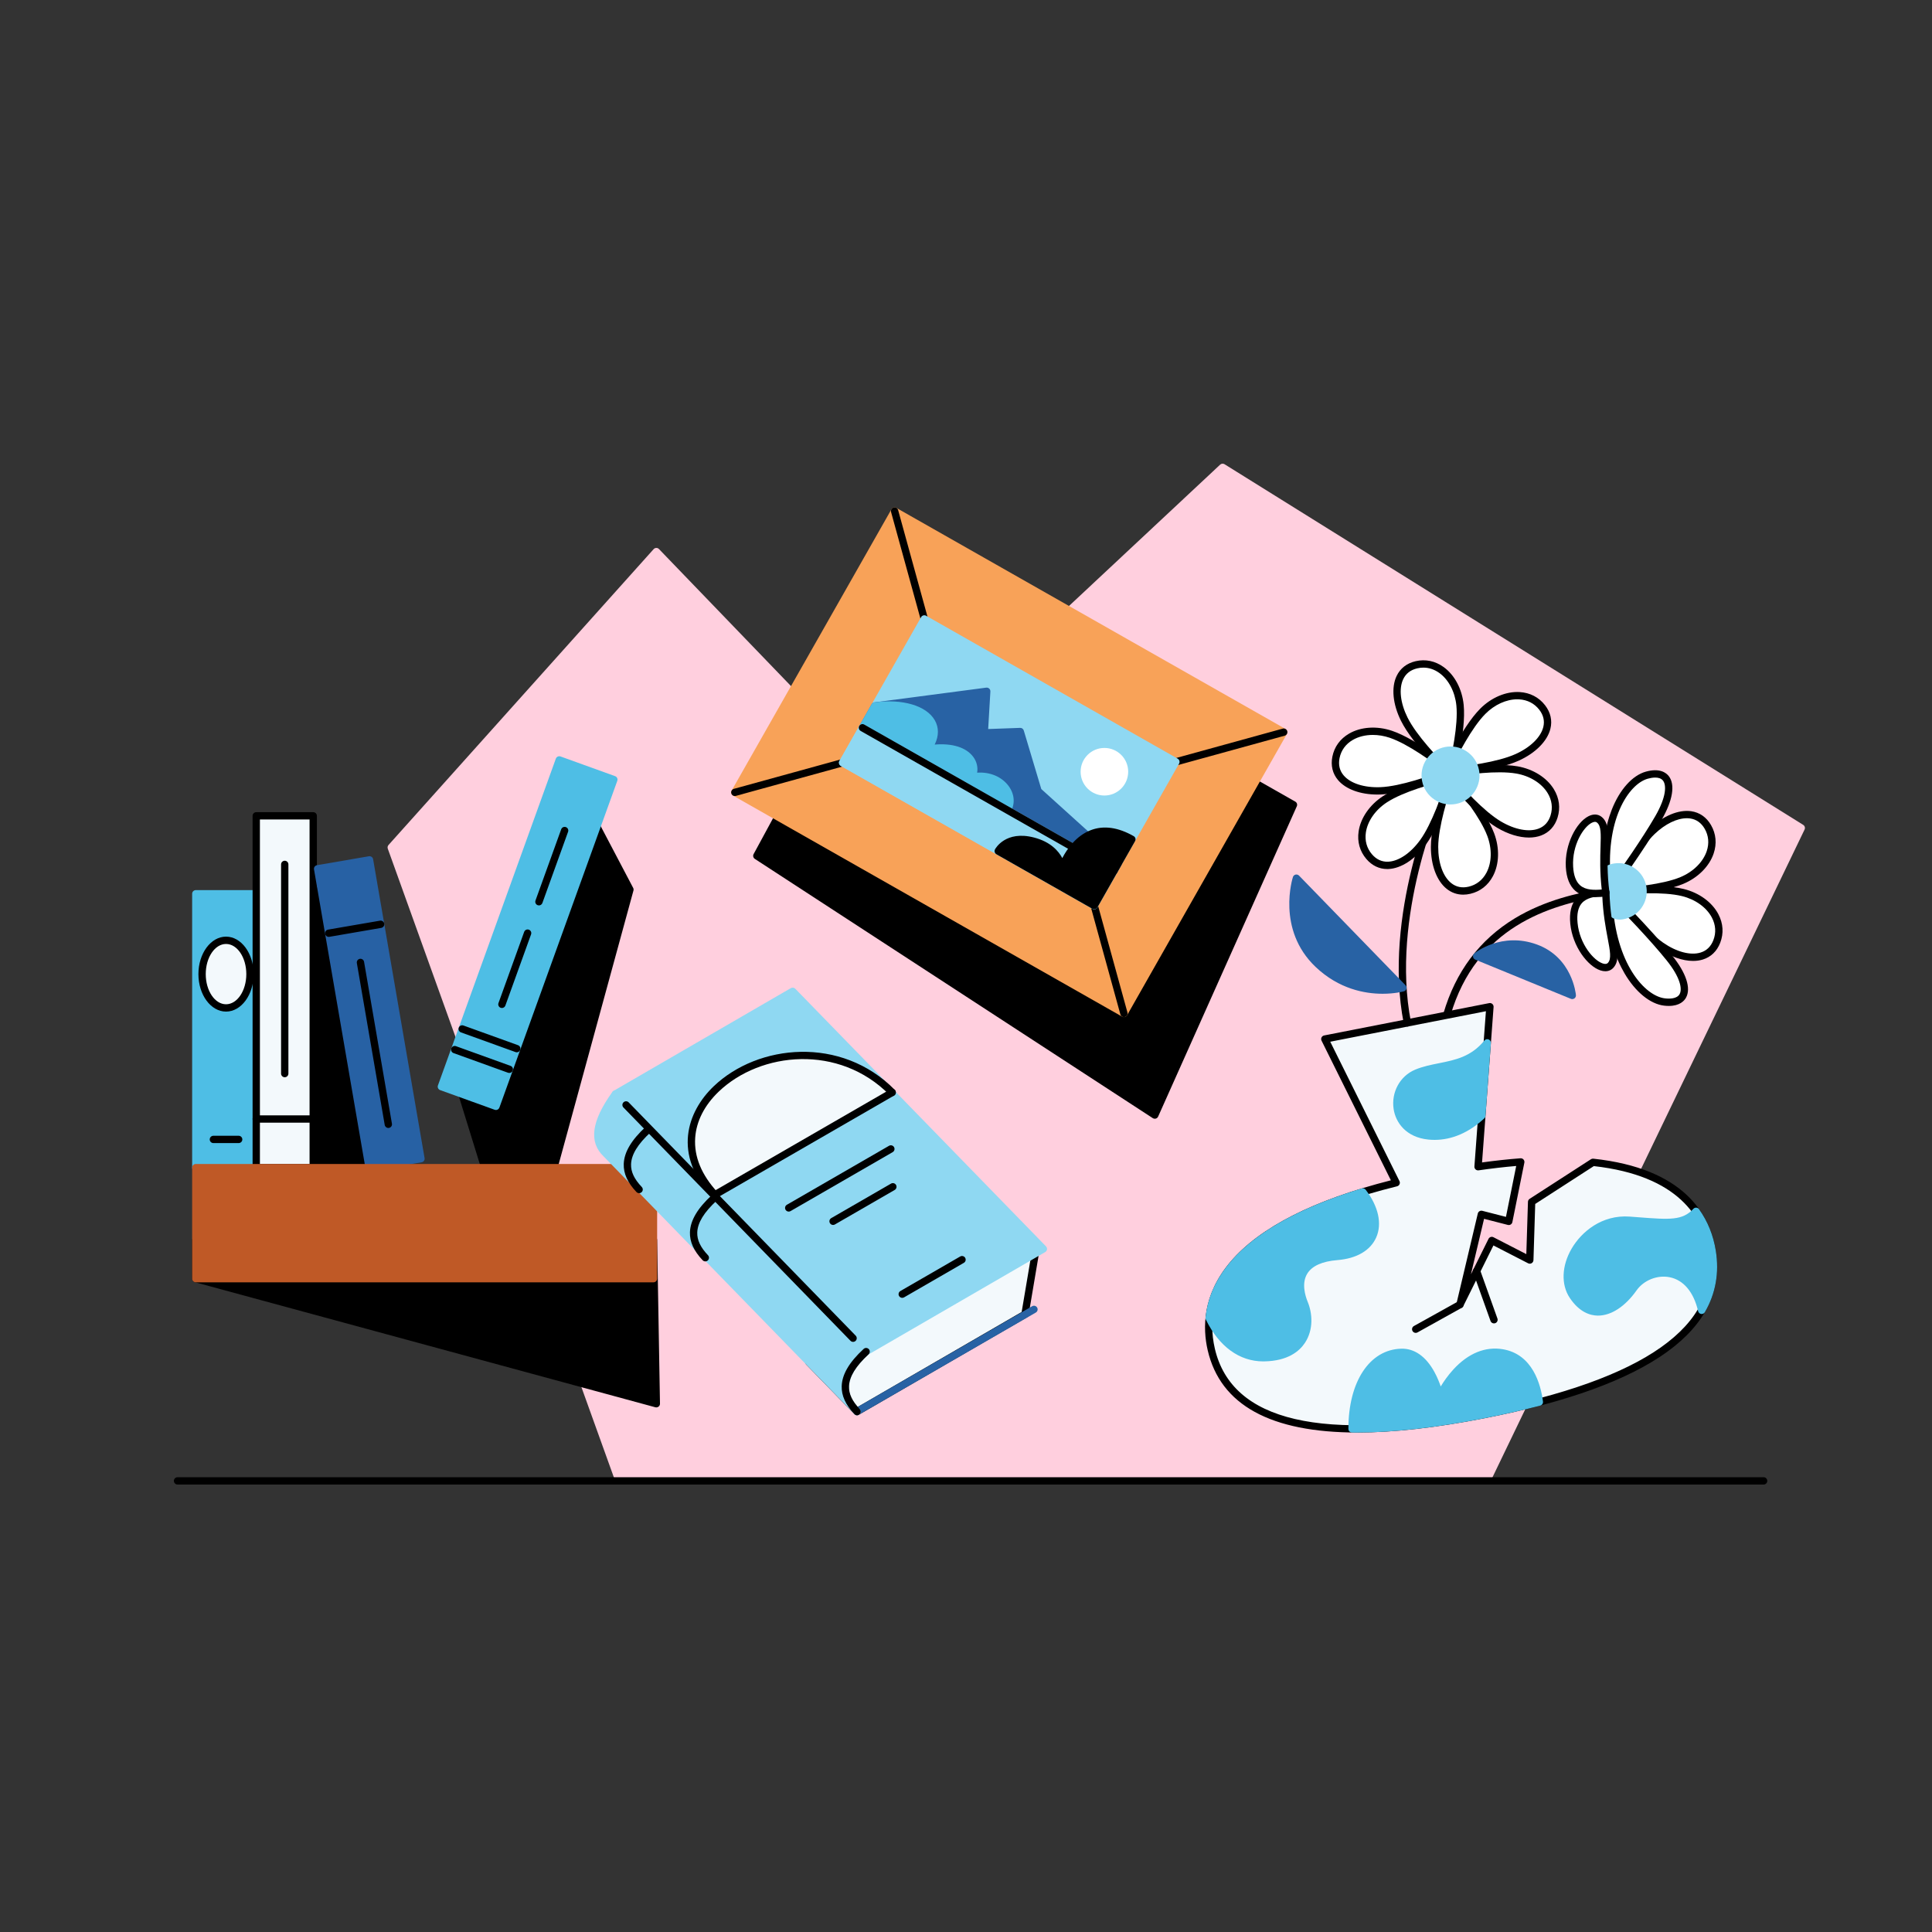 <svg width="200" height="200" viewBox="0 0 200 200" fill="none" xmlns="http://www.w3.org/2000/svg">
<rect x="0" y="0" width="200" height="200" fill="#333333" stroke="none"/>
<g clip-path="url(#clip0_2010_4863)">
<g clip-path="url(#clip1_2010_4863)">
<path d="M64.082 153.3L40.501 87.727L67.945 57.1L91.305 81.347L126.565 48.379L186.466 85.712L153.902 153.3H64.082Z" fill="#FFCFDE"/>
<path d="M153.902 153.68H64.082C63.922 153.68 63.779 153.579 63.725 153.429L40.144 87.856C40.097 87.725 40.125 87.578 40.218 87.475L67.663 56.848C67.733 56.769 67.833 56.724 67.939 56.722C68.044 56.717 68.145 56.762 68.218 56.838L91.319 80.816L126.307 48.102C126.432 47.985 126.62 47.967 126.766 48.057L186.667 85.39C186.831 85.493 186.892 85.702 186.808 85.876L154.243 153.465C154.18 153.596 154.047 153.68 153.902 153.68ZM64.348 152.922H153.664L185.978 85.854L126.612 48.855L91.564 81.624C91.413 81.766 91.176 81.76 91.032 81.61L67.955 57.657L40.934 87.812L64.348 152.922Z" fill="#FFCFDE"/>
<path d="M182.568 153.679H18.379C18.17 153.679 18 153.51 18 153.3C18 153.091 18.17 152.921 18.379 152.921H182.568C182.777 152.921 182.947 153.091 182.947 153.3C182.947 153.51 182.777 153.679 182.568 153.679Z" fill="black"/>
<path d="M60.882 83.861L65.21 92.091L57.12 121.691L50.671 122.453L47.58 112.469L60.882 83.861Z" fill="black"/>
<path d="M50.671 122.832C50.507 122.832 50.359 122.725 50.309 122.565L47.218 112.581C47.19 112.492 47.196 112.395 47.236 112.31L60.538 83.701C60.599 83.57 60.729 83.485 60.873 83.482C61.016 83.478 61.15 83.556 61.217 83.684L65.545 91.914C65.59 91.999 65.601 92.098 65.575 92.19L57.486 121.791C57.445 121.94 57.318 122.049 57.165 122.068L50.716 122.829C50.701 122.831 50.686 122.832 50.671 122.832ZM47.985 112.497L50.94 122.039L56.822 121.345L64.805 92.135L60.903 84.715L47.985 112.497Z" fill="black"/>
<path d="M38.229 92.235H29.476V121.691H38.229V92.235Z" fill="black"/>
<path d="M38.23 122.07H29.476C29.267 122.07 29.097 121.9 29.097 121.691V92.235C29.097 92.026 29.267 91.856 29.476 91.856H38.23C38.439 91.856 38.608 92.026 38.608 92.235V121.691C38.608 121.9 38.439 122.07 38.23 122.07ZM29.855 121.312H37.85V92.614H29.855V121.312Z" fill="black"/>
<path d="M67.647 128.356H20.27V132.366L67.942 145.315L67.647 128.356Z" fill="black"/>
<path d="M67.942 145.694C67.909 145.694 67.876 145.69 67.843 145.681L20.17 132.732C20.005 132.687 19.891 132.537 19.891 132.366V128.357C19.891 128.147 20.06 127.978 20.27 127.978H67.648C67.854 127.978 68.023 128.143 68.026 128.35L68.321 145.309C68.323 145.428 68.269 145.541 68.175 145.614C68.108 145.667 68.025 145.694 67.942 145.694ZM20.649 132.076L67.555 144.817L67.275 128.736H20.649V132.076Z" fill="black"/>
<path d="M26.527 92.522H20.27V120.873H26.527V92.522Z" fill="#4EBEE5"/>
<path d="M26.527 121.252H20.27C20.06 121.252 19.891 121.082 19.891 120.873V92.523C19.891 92.313 20.06 92.144 20.27 92.144H26.527C26.736 92.144 26.906 92.313 26.906 92.523V120.873C26.906 121.082 26.736 121.252 26.527 121.252ZM20.649 120.494H26.148V92.901H20.649V120.494Z" fill="#4EBEE5"/>
<path d="M24.707 118.332H22.09C21.881 118.332 21.711 118.163 21.711 117.953C21.711 117.744 21.881 117.574 22.09 117.574H24.707C24.916 117.574 25.086 117.744 25.086 117.953C25.086 118.163 24.916 118.332 24.707 118.332Z" fill="black"/>
<path d="M23.398 104.341C24.768 104.341 25.878 102.773 25.878 100.84C25.878 98.906 24.768 97.339 23.398 97.339C22.029 97.339 20.919 98.906 20.919 100.84C20.919 102.773 22.029 104.341 23.398 104.341Z" fill="#F3F9FC"/>
<path d="M23.399 104.72C21.822 104.72 20.54 102.979 20.54 100.84C20.54 98.7 21.822 96.96 23.399 96.96C24.975 96.96 26.257 98.7 26.257 100.84C26.257 102.979 24.975 104.72 23.399 104.72ZM23.399 97.718C22.24 97.718 21.298 99.118 21.298 100.84C21.298 102.561 22.24 103.962 23.399 103.962C24.557 103.962 25.499 102.561 25.499 100.84C25.499 99.118 24.557 97.718 23.399 97.718Z" fill="black"/>
<path d="M32.425 84.454H26.527V120.873H32.425V84.454Z" fill="#F3F9FC"/>
<path d="M32.425 121.252H26.527C26.318 121.252 26.148 121.082 26.148 120.873V84.454C26.148 84.245 26.318 84.075 26.527 84.075H32.425C32.634 84.075 32.804 84.245 32.804 84.454V120.873C32.804 121.082 32.634 121.252 32.425 121.252ZM26.906 120.494H32.046V84.833H26.906V120.494Z" fill="black"/>
<path d="M32.425 116.219H26.527C26.318 116.219 26.148 116.05 26.148 115.84C26.148 115.631 26.318 115.461 26.527 115.461H32.425C32.634 115.461 32.804 115.631 32.804 115.84C32.804 116.05 32.634 116.219 32.425 116.219Z" fill="black"/>
<path d="M29.476 111.516C29.267 111.516 29.097 111.346 29.097 111.137V89.483C29.097 89.273 29.267 89.103 29.476 89.103C29.686 89.103 29.855 89.273 29.855 89.483V111.137C29.855 111.346 29.686 111.516 29.476 111.516Z" fill="black"/>
<path d="M38.253 89.013L32.88 89.938L38.206 120.873L43.579 119.948L38.253 89.013Z" fill="#2761A4"/>
<path d="M38.206 121.252C38.025 121.252 37.864 121.122 37.833 120.937L32.507 90.002C32.489 89.903 32.512 89.801 32.57 89.719C32.628 89.637 32.717 89.581 32.816 89.564L38.188 88.639C38.395 88.604 38.591 88.742 38.626 88.948L43.952 119.883C43.969 119.983 43.946 120.084 43.889 120.166C43.831 120.248 43.742 120.304 43.643 120.321L38.27 121.246C38.249 121.25 38.227 121.252 38.206 121.252ZM33.318 90.247L38.515 120.435L43.141 119.638L37.944 89.451L33.318 90.247Z" fill="#2761A4"/>
<path d="M34.028 96.985C33.846 96.985 33.686 96.855 33.654 96.67C33.619 96.464 33.757 96.268 33.964 96.233L39.337 95.308C39.543 95.272 39.739 95.41 39.774 95.617C39.81 95.823 39.671 96.019 39.465 96.055L34.092 96.98C34.071 96.983 34.049 96.985 34.028 96.985Z" fill="black"/>
<path d="M40.199 116.767C40.018 116.767 39.858 116.637 39.826 116.452L36.941 99.695C36.906 99.489 37.044 99.293 37.25 99.257C37.456 99.222 37.653 99.36 37.688 99.567L40.573 116.323C40.609 116.53 40.47 116.726 40.264 116.761C40.242 116.765 40.221 116.767 40.199 116.767Z" fill="black"/>
<path d="M63.545 80.703L57.897 78.665L45.691 112.49L51.34 114.529L63.545 80.703Z" fill="#4EBEE5"/>
<path d="M51.34 114.908C51.298 114.908 51.254 114.9 51.212 114.885L45.563 112.847C45.468 112.813 45.391 112.742 45.349 112.651C45.306 112.56 45.301 112.456 45.335 112.362L57.54 78.536C57.574 78.442 57.644 78.365 57.735 78.322C57.826 78.279 57.931 78.274 58.025 78.308L63.674 80.347C63.871 80.418 63.973 80.635 63.902 80.832L51.697 114.657C51.641 114.812 51.496 114.908 51.34 114.908ZM46.177 112.262L51.113 114.043L63.06 80.931L58.124 79.15L46.177 112.262Z" fill="#4EBEE5"/>
<path d="M52.724 111.073C52.681 111.073 52.638 111.066 52.595 111.051L46.946 109.013C46.749 108.942 46.647 108.724 46.718 108.527C46.789 108.331 47.007 108.228 47.203 108.3L52.852 110.338C53.049 110.409 53.151 110.626 53.08 110.823C53.025 110.977 52.879 111.073 52.724 111.073Z" fill="black"/>
<path d="M53.496 108.934C53.453 108.934 53.41 108.927 53.367 108.911L47.718 106.873C47.521 106.802 47.419 106.585 47.49 106.388C47.561 106.191 47.779 106.089 47.975 106.16L53.624 108.198C53.821 108.269 53.923 108.486 53.852 108.683C53.797 108.838 53.651 108.934 53.496 108.934Z" fill="black"/>
<path d="M51.958 104.348C51.916 104.348 51.872 104.341 51.83 104.326C51.633 104.255 51.531 104.038 51.602 103.841L54.262 96.468C54.333 96.271 54.55 96.169 54.747 96.24C54.944 96.311 55.046 96.528 54.975 96.725L52.315 104.098C52.259 104.252 52.113 104.348 51.958 104.348Z" fill="black"/>
<path d="M55.79 93.729C55.748 93.729 55.704 93.721 55.662 93.706C55.465 93.635 55.363 93.418 55.434 93.221L58.094 85.848C58.165 85.651 58.382 85.549 58.579 85.621C58.776 85.692 58.878 85.909 58.807 86.106L56.147 93.478C56.091 93.633 55.945 93.729 55.79 93.729Z" fill="black"/>
<path d="M67.647 120.873H20.27V132.366H67.647V120.873Z" fill="#BF5926"/>
<path d="M67.648 132.745H20.27C20.06 132.745 19.891 132.575 19.891 132.366V120.873C19.891 120.663 20.06 120.494 20.27 120.494H67.648C67.857 120.494 68.027 120.663 68.027 120.873V132.366C68.027 132.575 67.857 132.745 67.648 132.745ZM20.649 131.987H67.269V121.252H20.649V131.987Z" fill="#BF5926"/>
<path d="M106.106 136.054L107.165 129.781L84.908 130.47L83.726 140.991L88.715 146.126L106.106 136.054Z" fill="#F3F9FC"/>
<path d="M88.715 146.505C88.615 146.505 88.516 146.466 88.443 146.39L83.454 141.255C83.375 141.173 83.336 141.061 83.349 140.948L84.532 130.428C84.553 130.241 84.708 130.097 84.897 130.091L107.153 129.402C107.267 129.401 107.376 129.446 107.451 129.532C107.525 129.617 107.558 129.732 107.539 129.844L106.48 136.117C106.461 136.228 106.394 136.325 106.296 136.382L88.905 146.454C88.846 146.488 88.78 146.505 88.715 146.505ZM84.122 140.855L88.781 145.65L105.762 135.815L106.714 130.174L85.248 130.839L84.122 140.855Z" fill="black"/>
<path d="M82.056 102.619L63.708 113.251L89.661 139.918L108.009 129.286L82.056 102.619Z" fill="#8FD8F2"/>
<path d="M89.661 140.297C89.561 140.297 89.463 140.258 89.389 140.183L63.436 113.515C63.355 113.431 63.316 113.315 63.332 113.199C63.348 113.083 63.416 112.981 63.518 112.923L81.866 102.291C82.016 102.204 82.206 102.23 82.327 102.354L108.281 129.022C108.362 129.106 108.4 129.222 108.385 129.338C108.369 129.454 108.3 129.556 108.199 129.614L89.851 140.246C89.792 140.281 89.726 140.297 89.661 140.297ZM64.318 113.335L89.727 139.442L107.398 129.202L81.99 103.095L64.318 113.335Z" fill="#8FD8F2"/>
<path d="M88.715 146.505C88.584 146.505 88.457 146.437 88.387 146.316C88.282 146.135 88.344 145.903 88.525 145.798L106.847 135.22C107.029 135.115 107.26 135.177 107.365 135.359C107.47 135.54 107.408 135.772 107.226 135.876L88.904 146.455C88.845 146.489 88.78 146.505 88.715 146.505Z" fill="#2862A4"/>
<path d="M62.77 119.459C61.21 117.997 61.847 115.822 63.708 113.251L89.661 139.918C87.106 142.252 86.861 144.313 88.724 146.126L62.77 119.459Z" fill="#8FD8F2"/>
<path d="M88.724 146.505C88.629 146.505 88.533 146.47 88.46 146.398C88.379 146.32 88.303 146.241 88.229 146.161L62.505 119.729C60.922 118.24 61.216 116.048 63.401 113.029C63.466 112.938 63.569 112.881 63.68 112.873C63.792 112.865 63.901 112.906 63.979 112.986L89.933 139.654C90.004 139.728 90.043 139.827 90.04 139.93C90.037 140.032 89.993 140.129 89.917 140.198C88.585 141.414 87.902 142.556 87.886 143.591C87.874 144.3 88.165 144.97 88.772 145.632L88.996 145.862C89.14 146.011 89.139 146.248 88.992 146.394C88.918 146.468 88.821 146.505 88.724 146.505ZM63.755 113.842C61.243 117.509 62.581 118.761 63.03 119.182C63.034 119.186 63.038 119.19 63.042 119.194L87.145 143.96C87.131 143.834 87.126 143.707 87.128 143.579C87.146 142.409 87.817 141.175 89.121 139.907L63.755 113.842Z" fill="#8FD8F2"/>
<path d="M88.311 138.91C88.212 138.91 88.114 138.872 88.039 138.795L64.538 114.647C64.392 114.497 64.395 114.257 64.545 114.111C64.695 113.965 64.935 113.968 65.081 114.118L88.582 138.267C88.728 138.417 88.725 138.657 88.575 138.803C88.502 138.874 88.406 138.91 88.311 138.91Z" fill="black"/>
<path d="M81.649 125.423C81.518 125.423 81.391 125.355 81.32 125.234C81.216 125.052 81.278 124.821 81.459 124.716L92.032 118.612C92.213 118.507 92.445 118.569 92.55 118.75C92.654 118.932 92.592 119.163 92.411 119.268L81.838 125.372C81.778 125.407 81.713 125.423 81.649 125.423Z" fill="black"/>
<path d="M74.005 123.685C65.103 114.058 82.799 103.384 92.358 113.088L74.005 123.685Z" fill="#F3F9FC"/>
<path d="M74.005 124.064C73.903 124.064 73.801 124.023 73.727 123.942C69.619 119.5 71.117 115.091 73.888 112.446C78.46 108.082 87.082 107.192 92.628 112.822C92.775 112.972 92.773 113.211 92.624 113.358C92.475 113.505 92.235 113.503 92.088 113.354C86.855 108.042 78.723 108.879 74.411 112.995C72.926 114.412 72.081 116.072 71.965 117.794C71.836 119.729 72.616 121.625 74.283 123.428C74.425 123.581 74.416 123.821 74.262 123.963C74.189 124.031 74.097 124.064 74.005 124.064Z" fill="black"/>
<path d="M73.98 124.078C73.849 124.078 73.722 124.01 73.651 123.889C73.547 123.708 73.609 123.476 73.79 123.371L92.169 112.76C92.35 112.656 92.582 112.718 92.686 112.899C92.791 113.08 92.729 113.312 92.548 113.417L74.169 124.027C74.109 124.062 74.044 124.078 73.98 124.078Z" fill="black"/>
<path d="M86.24 126.807C86.109 126.807 85.982 126.739 85.912 126.618C85.807 126.436 85.869 126.204 86.05 126.1L92.239 122.527C92.421 122.422 92.652 122.484 92.757 122.665C92.862 122.847 92.799 123.078 92.618 123.183L86.429 126.756C86.37 126.791 86.305 126.807 86.24 126.807Z" fill="black"/>
<path d="M93.399 134.352C93.268 134.352 93.141 134.284 93.071 134.163C92.966 133.982 93.028 133.75 93.21 133.645L99.398 130.072C99.58 129.967 99.811 130.03 99.916 130.211C100.021 130.392 99.959 130.624 99.777 130.729L93.589 134.302C93.529 134.336 93.464 134.352 93.399 134.352Z" fill="black"/>
<path d="M88.724 146.505C88.624 146.505 88.524 146.466 88.449 146.387C87.53 145.419 87.1 144.469 87.133 143.485C87.173 142.269 87.916 141.011 89.404 139.64C89.558 139.498 89.798 139.508 89.94 139.662C90.082 139.815 90.072 140.055 89.918 140.197C88.587 141.424 87.924 142.507 87.89 143.51C87.864 144.292 88.216 145.04 88.999 145.865C89.143 146.017 89.137 146.257 88.985 146.401C88.912 146.471 88.818 146.505 88.724 146.505Z" fill="black"/>
<path d="M73.014 130.579C72.914 130.579 72.814 130.539 72.739 130.46C71.82 129.492 71.39 128.543 71.423 127.558C71.463 126.342 72.207 125.084 73.694 123.713C73.848 123.571 74.088 123.581 74.23 123.735C74.372 123.889 74.362 124.129 74.208 124.27C72.877 125.497 72.214 126.581 72.18 127.583C72.154 128.365 72.506 129.114 73.289 129.939C73.433 130.091 73.427 130.331 73.275 130.475C73.202 130.544 73.108 130.579 73.014 130.579Z" fill="black"/>
<path d="M66.161 123.516C66.061 123.516 65.961 123.476 65.886 123.398C64.967 122.429 64.537 121.48 64.57 120.495C64.61 119.279 65.353 118.022 66.841 116.65C66.995 116.509 67.235 116.518 67.377 116.672C67.519 116.826 67.509 117.066 67.355 117.208C66.024 118.434 65.361 119.518 65.327 120.521C65.301 121.303 65.653 122.051 66.436 122.876C66.58 123.028 66.574 123.268 66.422 123.412C66.349 123.481 66.255 123.516 66.161 123.516Z" fill="black"/>
<path d="M119.544 115.432L78.347 88.595L93.62 60.429L133.899 83.312L119.544 115.432Z" fill="black"/>
<path d="M119.544 115.811C119.472 115.811 119.4 115.79 119.337 115.75L78.14 88.912C77.975 88.805 77.919 88.588 78.014 88.414L93.287 60.248C93.335 60.159 93.418 60.093 93.516 60.065C93.613 60.036 93.718 60.049 93.807 60.099L134.086 82.983C134.256 83.079 134.325 83.288 134.245 83.467L119.89 115.587C119.845 115.688 119.758 115.764 119.651 115.796C119.616 115.806 119.58 115.811 119.544 115.811ZM78.847 88.468L119.379 114.872L133.412 83.472L93.769 60.949L78.847 88.468Z" fill="black"/>
<path d="M132.889 75.793L92.61 52.91L76.068 82.028L116.347 104.911L132.889 75.793Z" fill="#F8A258"/>
<path d="M116.347 105.29C116.282 105.29 116.218 105.273 116.16 105.24L75.881 82.357C75.699 82.254 75.635 82.022 75.739 81.84L92.281 52.722C92.33 52.635 92.413 52.571 92.51 52.544C92.607 52.518 92.71 52.531 92.797 52.58L133.077 75.463C133.259 75.567 133.322 75.798 133.219 75.98L116.677 105.098C116.627 105.185 116.545 105.249 116.448 105.276C116.415 105.285 116.381 105.29 116.347 105.29ZM76.585 81.885L116.205 104.394L132.373 75.935L92.753 53.426L76.585 81.885Z" fill="#F8A258"/>
<path d="M95.684 64.45C95.518 64.45 95.366 64.34 95.319 64.172L92.245 53.01C92.19 52.808 92.308 52.6 92.51 52.544C92.712 52.489 92.92 52.607 92.976 52.809L96.05 63.97C96.106 64.172 95.987 64.381 95.785 64.436C95.752 64.446 95.718 64.45 95.684 64.45Z" fill="black"/>
<path d="M76.068 82.406C75.901 82.406 75.749 82.296 75.703 82.128C75.647 81.926 75.766 81.718 75.967 81.662L87.129 78.588C87.331 78.532 87.54 78.651 87.595 78.853C87.651 79.054 87.532 79.263 87.33 79.319L76.169 82.393C76.135 82.402 76.101 82.406 76.068 82.406Z" fill="black"/>
<path d="M116.347 105.29C116.181 105.29 116.028 105.179 115.982 105.011L112.908 93.85C112.852 93.648 112.971 93.439 113.173 93.383C113.374 93.328 113.583 93.446 113.639 93.648L116.713 104.81C116.768 105.012 116.65 105.22 116.448 105.276C116.414 105.285 116.38 105.29 116.347 105.29Z" fill="black"/>
<path d="M121.728 79.246C121.561 79.246 121.409 79.135 121.362 78.967C121.307 78.766 121.425 78.557 121.627 78.501L132.789 75.427C132.991 75.372 133.199 75.49 133.255 75.692C133.31 75.894 133.192 76.102 132.99 76.158L121.828 79.232C121.795 79.241 121.761 79.246 121.728 79.246Z" fill="black"/>
<path d="M113.273 93.749L121.728 78.867L95.685 64.071L87.23 78.953L113.273 93.749Z" fill="#8FD8F2"/>
<path d="M113.273 94.128C113.208 94.128 113.143 94.111 113.086 94.078L87.042 79.283C86.86 79.18 86.797 78.948 86.9 78.766L95.355 63.884C95.404 63.797 95.487 63.732 95.584 63.706C95.681 63.679 95.784 63.692 95.872 63.742L121.915 78.537C122.097 78.641 122.161 78.872 122.057 79.054L113.603 93.936C113.553 94.023 113.471 94.088 113.374 94.114C113.341 94.123 113.307 94.128 113.273 94.128ZM87.746 78.811L113.131 93.232L121.211 79.009L95.827 64.588L87.746 78.811Z" fill="#8FD8F2"/>
<path d="M114.327 82.352C115.688 82.352 116.79 81.249 116.79 79.889C116.79 78.529 115.688 77.427 114.327 77.427C112.967 77.427 111.865 78.529 111.865 79.889C111.865 81.249 112.967 82.352 114.327 82.352Z" fill="white"/>
<path d="M90.565 73.081L102.145 71.56L101.893 75.863L105.616 75.728L107.462 81.892L115.752 89.385L115.327 90.133L89.284 75.338L90.565 73.081Z" fill="#2862A4"/>
<path d="M115.327 90.512C115.262 90.512 115.198 90.495 115.14 90.463L89.097 75.667C89.009 75.617 88.945 75.535 88.918 75.438C88.892 75.341 88.905 75.238 88.954 75.15L90.236 72.894C90.295 72.791 90.398 72.721 90.516 72.706L102.096 71.184C102.208 71.169 102.321 71.206 102.403 71.283C102.486 71.359 102.53 71.469 102.524 71.582L102.296 75.469L105.603 75.349C105.775 75.342 105.93 75.454 105.98 75.619L107.795 81.682L116.006 89.104C116.138 89.224 116.169 89.418 116.081 89.573L115.657 90.32C115.607 90.408 115.525 90.472 115.428 90.498C115.395 90.507 115.361 90.512 115.327 90.512ZM89.8 75.195L115.185 89.616L115.272 89.463L107.208 82.174C107.157 82.127 107.119 82.067 107.099 82.001L105.337 76.117L101.907 76.241C101.801 76.246 101.697 76.204 101.622 76.128C101.548 76.051 101.509 75.947 101.515 75.841L101.74 71.996L90.802 73.433L89.8 75.195Z" fill="#2862A4"/>
<path d="M90.565 73.081C95.229 72.469 98.111 74.768 96.018 77.553C99.886 76.907 101.385 78.889 100.607 80.452C103.279 79.856 105.313 82.116 104.286 83.86C103.128 83.203 89.284 75.338 89.284 75.338L90.565 73.081Z" fill="#4EBEE5"/>
<path d="M104.286 84.24C104.222 84.24 104.158 84.223 104.099 84.19L89.097 75.667C88.915 75.564 88.851 75.332 88.954 75.15L90.236 72.894C90.295 72.791 90.398 72.721 90.516 72.706C93.433 72.323 95.884 73.044 96.76 74.544C97.205 75.307 97.2 76.186 96.759 77.078C98.597 76.925 100.029 77.375 100.754 78.355C101.113 78.84 101.249 79.419 101.154 79.988C102.472 79.89 103.711 80.404 104.425 81.385C105.033 82.222 105.104 83.219 104.613 84.053C104.542 84.173 104.416 84.24 104.286 84.24ZM89.801 75.195L104.112 83.326C104.262 82.838 104.16 82.31 103.812 81.831C103.319 81.154 102.205 80.483 100.689 80.822C100.547 80.853 100.399 80.801 100.308 80.686C100.218 80.57 100.202 80.414 100.268 80.283C100.516 79.785 100.471 79.246 100.145 78.806C99.502 77.938 97.983 77.609 96.081 77.927C95.928 77.953 95.775 77.883 95.694 77.75C95.614 77.618 95.622 77.45 95.715 77.326C96.374 76.448 96.509 75.619 96.105 74.927C95.412 73.739 93.294 73.148 90.801 73.434L89.801 75.195Z" fill="#4EBEE5"/>
<path d="M115.327 90.133L89.284 75.337L87.23 78.953L113.273 93.749L115.327 90.133Z" fill="#8FD8F2"/>
<path d="M113.273 94.128C113.208 94.128 113.143 94.111 113.086 94.078L87.042 79.283C86.86 79.179 86.797 78.948 86.9 78.766L88.954 75.15C89.004 75.063 89.086 74.999 89.183 74.972C89.28 74.946 89.384 74.958 89.471 75.008L115.514 89.803C115.696 89.907 115.76 90.138 115.657 90.32L113.603 93.936C113.553 94.023 113.471 94.088 113.374 94.114C113.341 94.123 113.307 94.128 113.273 94.128ZM87.746 78.811L113.131 93.232L114.811 90.275L89.426 75.854L87.746 78.811Z" fill="#8FD8F2"/>
<path d="M115.327 90.512C115.263 90.512 115.199 90.496 115.14 90.462L89.097 75.667C88.915 75.563 88.851 75.332 88.954 75.15C89.058 74.968 89.289 74.904 89.471 75.008L115.514 89.803C115.696 89.907 115.76 90.138 115.657 90.32C115.587 90.443 115.459 90.512 115.327 90.512Z" fill="black"/>
<path d="M117.171 86.887C111.937 83.895 109.936 89.847 109.936 89.847C109.936 89.847 109.662 87.778 106.959 87.07C104.257 86.363 103.336 88.104 103.336 88.104L113.273 93.749L117.171 86.887Z" fill="black"/>
<path d="M113.273 94.128C113.208 94.128 113.144 94.111 113.086 94.078L103.149 88.433C102.971 88.332 102.906 88.108 103.002 87.927C103.045 87.845 104.096 85.928 107.056 86.704C108.761 87.15 109.581 88.1 109.97 88.83C110.45 87.905 111.39 86.519 112.921 85.936C114.256 85.428 115.749 85.638 117.36 86.558C117.541 86.662 117.604 86.893 117.501 87.074L113.603 93.936C113.553 94.023 113.471 94.088 113.374 94.114C113.341 94.123 113.307 94.128 113.273 94.128ZM103.899 87.987L113.131 93.232L116.651 87.036C115.377 86.387 114.215 86.255 113.191 86.645C111.175 87.412 110.304 89.942 110.295 89.968C110.239 90.135 110.075 90.241 109.899 90.224C109.724 90.207 109.583 90.071 109.56 89.897C109.55 89.824 109.269 88.067 106.864 87.437C105.171 86.994 104.28 87.592 103.899 87.987Z" fill="black"/>
<path d="M166.883 92.33C166.883 92.33 171.586 91.749 174.215 92.397C176.844 93.045 178.56 95.29 177.721 97.461C176.882 99.631 174.268 99.497 171.969 97.908C169.67 96.32 166.883 92.33 166.883 92.33Z" fill="white"/>
<path d="M175.268 99.474C174.185 99.474 172.935 99.037 171.754 98.22C169.425 96.611 166.688 92.712 166.573 92.547C166.497 92.438 166.483 92.297 166.537 92.175C166.591 92.054 166.705 91.97 166.837 91.954C167.032 91.93 171.64 91.372 174.306 92.029C175.902 92.422 177.241 93.401 177.89 94.647C178.388 95.603 178.451 96.623 178.075 97.598C177.736 98.473 177.112 99.072 176.269 99.332C175.959 99.427 175.622 99.474 175.268 99.474ZM167.575 92.638C168.409 93.764 170.458 96.403 172.185 97.597C173.563 98.549 175.007 98.927 176.046 98.607C176.668 98.416 177.112 97.984 177.368 97.324C177.664 96.559 177.612 95.754 177.218 94.996C176.668 93.941 175.512 93.107 174.124 92.765C172.161 92.281 168.942 92.509 167.575 92.638Z" fill="black"/>
<path d="M164.9 120.323L158.553 124.422L158.364 130.438L154.43 128.415L151.138 135.05L153.351 125.709L156.188 126.437L157.429 120.283C156.049 120.388 154.579 120.55 153.008 120.778L154.237 104.214L145.691 105.888L137.146 107.562L144.533 122.438C126.303 126.959 124.206 134.589 125.389 139.691C126.658 145.162 132.265 150.625 153.635 146.439C175.004 142.253 178.135 135.079 177.246 129.533C176.633 125.708 173.835 121.282 164.9 120.323Z" fill="#F3F9FC"/>
<path d="M140.519 148.294C131.532 148.294 126.335 145.447 125.02 139.776C124.488 137.482 124.468 134.028 127.393 130.601C130.427 127.047 136.008 124.216 143.984 122.185L136.807 107.73C136.754 107.625 136.754 107.5 136.806 107.394C136.858 107.288 136.957 107.213 137.073 107.19L154.164 103.842C154.28 103.819 154.4 103.852 154.488 103.931C154.577 104.009 154.623 104.124 154.615 104.242L153.421 120.336C154.79 120.147 156.127 120.002 157.401 119.905C157.519 119.896 157.635 119.943 157.713 120.032C157.792 120.121 157.824 120.241 157.801 120.358L156.56 126.512C156.539 126.614 156.478 126.703 156.39 126.758C156.302 126.813 156.195 126.83 156.094 126.804L153.63 126.172L152.269 131.917L154.091 128.247C154.136 128.156 154.216 128.087 154.312 128.055C154.408 128.024 154.514 128.032 154.604 128.078L158.004 129.827L158.174 124.41C158.178 124.286 158.243 124.171 158.347 124.104L164.694 120.004C164.767 119.957 164.854 119.937 164.94 119.946C174.32 120.952 177.013 125.682 177.62 129.473C178.926 137.614 170.88 143.447 153.707 146.811C148.66 147.8 144.26 148.294 140.519 148.294ZM137.706 107.838L144.873 122.269C144.924 122.372 144.925 122.492 144.877 122.597C144.829 122.701 144.736 122.778 144.624 122.805C136.56 124.806 130.956 127.594 127.97 131.093C125.786 133.651 125.042 136.515 125.759 139.605C127.512 147.164 136.866 149.338 153.562 146.067C170.257 142.797 178.1 137.254 176.872 129.593C176.309 126.081 173.788 121.699 164.992 120.714L158.925 124.633L158.743 130.45C158.738 130.58 158.668 130.699 158.556 130.765C158.444 130.831 158.306 130.835 158.19 130.775L154.599 128.928L151.477 135.218C151.391 135.391 151.19 135.472 151.009 135.406C150.828 135.341 150.724 135.15 150.769 134.962L152.982 125.622C153.005 125.523 153.068 125.438 153.155 125.385C153.242 125.333 153.346 125.317 153.445 125.342L155.896 125.971L156.958 120.701C155.707 120.808 154.399 120.959 153.062 121.153C152.948 121.169 152.833 121.133 152.749 121.055C152.665 120.976 152.621 120.864 152.63 120.749L153.822 104.681L137.706 107.838Z" fill="black"/>
<path d="M125.17 136.439C126.232 138.607 128.063 140.598 130.864 140.552C135.324 140.477 135.901 137.047 135.028 134.928C134.155 132.81 134.444 130.388 138.426 130.066C142.407 129.744 143.55 126.62 141.073 123.391C129.2 127.011 125.61 132.111 125.17 136.439Z" fill="#4EBEE5"/>
<path d="M130.771 140.931C128.306 140.931 126.199 139.399 124.83 136.606C124.799 136.543 124.786 136.471 124.793 136.401C125.055 133.83 126.327 131.465 128.576 129.372C131.297 126.839 135.464 124.705 140.963 123.028C141.114 122.982 141.278 123.035 141.374 123.16C142.696 124.884 143.093 126.686 142.463 128.104C141.864 129.452 140.441 130.283 138.456 130.444C136.872 130.572 135.819 131.045 135.326 131.85C134.724 132.831 135.101 134.109 135.379 134.784C135.842 135.909 136.01 137.608 135.091 139.005C134.529 139.861 133.34 140.889 130.871 140.93C130.838 140.931 130.804 140.931 130.771 140.931ZM125.559 136.37C127.157 139.556 129.319 140.196 130.858 140.173C132.551 140.144 133.796 139.597 134.458 138.589C135.215 137.437 135.05 135.975 134.678 135.073C134.103 133.678 134.104 132.393 134.679 131.454C135.306 130.431 136.556 129.837 138.395 129.688C140.091 129.551 141.289 128.879 141.77 127.796C142.26 126.694 141.952 125.26 140.929 123.832C131.471 126.763 126.161 131.094 125.559 136.37Z" fill="#4EBEE5"/>
<path d="M153.635 146.439C155.709 146.033 157.609 145.598 159.353 145.14C159.126 143.377 158.324 140.527 155.517 140.048C151.405 139.346 149.036 144.516 149.036 144.516C149.036 144.516 148.043 139.913 145.058 139.995C142.073 140.077 139.958 143.187 139.965 147.916C143.591 147.962 148.079 147.527 153.635 146.439Z" fill="#4EBEE5"/>
<path d="M140.485 148.298C140.309 148.298 140.134 148.297 139.961 148.295C139.753 148.292 139.587 148.123 139.586 147.916C139.579 143.042 141.774 139.706 145.048 139.616C146.42 139.575 147.614 140.417 148.5 142.043C148.788 142.572 148.999 143.101 149.144 143.526C149.44 143.035 149.88 142.389 150.456 141.762C151.994 140.086 153.767 139.364 155.581 139.674C158.651 140.198 159.498 143.293 159.729 145.091C159.753 145.28 159.634 145.458 159.45 145.506C157.666 145.975 155.734 146.414 153.708 146.811C148.668 147.798 144.223 148.298 140.485 148.298ZM140.348 147.54C144.065 147.555 148.508 147.057 153.562 146.067C155.449 145.697 157.253 145.291 158.929 144.858C158.668 143.246 157.871 140.834 155.454 140.421C151.672 139.774 149.403 144.624 149.381 144.673C149.313 144.822 149.158 144.91 148.996 144.892C148.833 144.875 148.701 144.755 148.666 144.596C148.657 144.553 147.702 140.306 145.068 140.374C142.317 140.449 140.447 143.312 140.348 147.54Z" fill="#4EBEE5"/>
<path d="M175.576 125.393C174.218 126.875 172.601 126.606 168.683 126.32C164.094 125.986 160.873 131.231 162.813 134.141C164.754 137.05 167.423 135.751 169.104 133.366C170.671 131.14 175.017 130.719 176.158 135.646C177.382 133.541 177.552 131.44 177.246 129.533C177.028 128.168 176.53 126.726 175.576 125.393Z" fill="#4EBEE5"/>
<path d="M165.429 136.191C165.417 136.191 165.405 136.191 165.392 136.191C164.625 136.181 163.5 135.854 162.498 134.351C161.585 132.983 161.659 131.034 162.691 129.263C163.707 127.52 165.822 125.73 168.71 125.942C169.04 125.966 169.353 125.99 169.651 126.013C172.852 126.257 174.176 126.358 175.296 125.137C175.373 125.053 175.485 125.008 175.598 125.015C175.712 125.022 175.817 125.08 175.884 125.173C176.779 126.423 177.364 127.87 177.62 129.473C177.988 131.768 177.606 133.909 176.486 135.836C176.408 135.971 176.255 136.044 176.102 136.021C175.948 135.997 175.824 135.883 175.789 135.731C175.329 133.747 174.277 132.499 172.826 132.215C171.559 131.967 170.155 132.53 169.413 133.584C168.244 135.243 166.795 136.191 165.429 136.191ZM168.251 126.684C165.917 126.684 164.199 128.182 163.346 129.645C162.461 131.163 162.378 132.805 163.128 133.931C163.786 134.917 164.551 135.422 165.402 135.433C165.411 135.433 165.42 135.433 165.429 135.433C166.528 135.433 167.784 134.581 168.794 133.147C169.702 131.857 171.42 131.168 172.971 131.471C173.881 131.649 175.424 132.301 176.257 134.63C176.963 133.072 177.164 131.415 176.872 129.593C176.659 128.262 176.203 127.049 175.517 125.981C174.211 127.122 172.587 126.997 169.593 126.769C169.296 126.746 168.984 126.722 168.655 126.698C168.519 126.688 168.384 126.684 168.251 126.684Z" fill="#4EBEE5"/>
<path d="M153.4 115.493L153.959 107.953C151.792 110.602 148.961 110.104 146.638 111.082C143.706 112.316 143.786 117.183 147.913 117.592C150.241 117.823 152.104 116.699 153.4 115.493Z" fill="#4EBEE5"/>
<path d="M148.51 118C148.299 118 148.088 117.99 147.876 117.969C145.532 117.737 144.476 116.184 144.268 114.809C144.006 113.07 144.92 111.394 146.491 110.733C147.281 110.4 148.128 110.231 148.947 110.067C150.665 109.722 152.288 109.397 153.666 107.713C153.77 107.585 153.946 107.54 154.1 107.601C154.253 107.662 154.349 107.816 154.337 107.981L153.778 115.521C153.771 115.616 153.728 115.705 153.658 115.77C152.081 117.237 150.314 118 148.51 118ZM153.503 108.978C152.129 110.202 150.591 110.51 149.096 110.81C148.277 110.974 147.504 111.129 146.785 111.431C145.534 111.958 144.807 113.3 145.018 114.696C145.231 116.112 146.328 117.054 147.951 117.215C149.734 117.391 151.443 116.752 153.033 115.315L153.503 108.978Z" fill="#4EBEE5"/>
<path d="M146.555 137.979C146.422 137.979 146.292 137.908 146.223 137.784C146.121 137.601 146.187 137.37 146.37 137.268L150.953 134.719C151.136 134.617 151.367 134.682 151.469 134.866C151.571 135.048 151.505 135.279 151.322 135.381L146.739 137.931C146.68 137.963 146.617 137.979 146.555 137.979Z" fill="black"/>
<path d="M154.656 136.999C154.501 136.999 154.355 136.902 154.299 136.748L152.5 131.714C152.429 131.517 152.532 131.3 152.729 131.229C152.926 131.159 153.143 131.262 153.214 131.459L155.013 136.492C155.084 136.689 154.981 136.906 154.784 136.977C154.742 136.992 154.699 136.999 154.656 136.999Z" fill="black"/>
<path d="M145.691 106.267C145.513 106.267 145.355 106.142 145.319 105.961C143.113 94.695 148.574 82.471 148.629 82.349C148.716 82.158 148.94 82.074 149.131 82.16C149.322 82.247 149.406 82.471 149.32 82.662C149.265 82.782 143.904 94.791 146.063 105.815C146.103 106.021 145.97 106.22 145.764 106.26C145.74 106.265 145.715 106.267 145.691 106.267Z" fill="black"/>
<path d="M149.785 105.408C149.75 105.408 149.714 105.404 149.679 105.393C149.478 105.335 149.362 105.124 149.42 104.923C150.68 100.593 153.165 97.278 156.807 95.07C159.962 93.156 163.422 92.421 165.75 92.034C165.956 92.001 166.152 92.14 166.186 92.346C166.22 92.553 166.081 92.748 165.874 92.782C160.401 93.691 152.816 95.961 150.148 105.135C150.1 105.301 149.949 105.408 149.785 105.408Z" fill="black"/>
<path d="M145.232 102.257L134.204 90.907C134.204 90.907 132.485 96.057 136.456 99.825C140.427 103.593 145.232 102.257 145.232 102.257Z" fill="#2862A4"/>
<path d="M143.129 102.874C141.296 102.874 138.61 102.392 136.195 100.1C132.097 96.211 133.826 90.841 133.844 90.787C133.886 90.661 133.99 90.567 134.119 90.537C134.248 90.508 134.383 90.548 134.476 90.643L145.503 101.993C145.596 102.089 145.632 102.227 145.597 102.356C145.562 102.485 145.462 102.586 145.333 102.622C145.249 102.645 144.392 102.874 143.129 102.874ZM134.408 91.66C134.118 93.11 133.771 96.755 136.717 99.55C139.63 102.315 143.053 102.208 144.468 102.014L134.408 91.66Z" fill="#2862A4"/>
<path d="M152.861 98.987L162.762 103.048C162.762 103.048 162.438 99.39 158.959 98.126C155.48 96.861 152.861 98.987 152.861 98.987Z" fill="#2862A4"/>
<path d="M162.762 103.427C162.714 103.427 162.665 103.418 162.619 103.399L152.718 99.338C152.594 99.287 152.506 99.174 152.486 99.042C152.467 98.91 152.519 98.777 152.623 98.693C152.736 98.6 155.449 96.447 159.088 97.77C162.752 99.101 163.126 102.855 163.14 103.014C163.152 103.146 163.094 103.275 162.987 103.353C162.921 103.402 162.842 103.427 162.762 103.427ZM153.669 98.909L162.266 102.435C162.006 101.384 161.206 99.346 158.829 98.482C156.486 97.63 154.577 98.395 153.669 98.909Z" fill="#2862A4"/>
<path d="M150.158 80.277C150.158 80.277 151.407 75.706 151.143 73.011C150.878 70.317 148.902 68.296 146.634 68.816C144.366 69.335 144.124 71.941 145.366 74.444C146.609 76.947 150.158 80.277 150.158 80.277Z" fill="white"/>
<path d="M150.158 80.656C150.063 80.656 149.97 80.62 149.899 80.553C149.752 80.415 146.285 77.147 145.027 74.612C144.179 72.905 144.01 71.175 144.574 69.984C144.952 69.187 145.635 68.656 146.549 68.446C147.568 68.213 148.569 68.422 149.443 69.052C150.583 69.872 151.359 71.338 151.52 72.974C151.788 75.707 150.575 80.187 150.524 80.377C150.489 80.505 150.389 80.605 150.261 80.642C150.227 80.651 150.193 80.656 150.158 80.656ZM147.347 69.112C147.14 69.112 146.929 69.137 146.719 69.185C146.029 69.343 145.538 69.721 145.259 70.309C144.794 71.292 144.961 72.774 145.706 74.275C146.639 76.155 148.957 78.561 149.952 79.548C150.276 78.214 150.963 75.06 150.765 73.048C150.626 71.626 149.966 70.362 149.001 69.667C148.49 69.3 147.928 69.112 147.347 69.112Z" fill="black"/>
<path d="M150.198 79.882C150.198 79.882 146.538 76.871 143.971 76.01C141.405 75.148 138.752 76.124 138.298 78.406C137.843 80.689 140.122 81.976 142.914 81.867C145.706 81.757 150.198 79.882 150.198 79.882Z" fill="white"/>
<path d="M142.59 82.252C140.83 82.252 139.325 81.706 138.521 80.764C137.948 80.093 137.743 79.252 137.926 78.332C138.13 77.307 138.731 76.48 139.663 75.94C140.878 75.236 142.534 75.127 144.092 75.65C146.695 76.524 150.287 79.465 150.438 79.589C150.541 79.674 150.592 79.806 150.572 79.937C150.553 80.069 150.466 80.18 150.343 80.232C150.157 80.309 145.757 82.134 142.929 82.245C142.815 82.25 142.702 82.252 142.59 82.252ZM142.117 76.079C141.354 76.079 140.634 76.253 140.043 76.596C139.305 77.023 138.83 77.675 138.669 78.48C138.531 79.174 138.675 79.777 139.097 80.271C139.804 81.099 141.225 81.554 142.899 81.488C144.996 81.406 148.14 80.275 149.448 79.772C148.363 78.93 145.767 77.012 143.851 76.369C143.273 76.175 142.683 76.079 142.117 76.079Z" fill="black"/>
<path d="M150.27 80.255C150.27 80.255 145.639 81.257 143.371 82.736C141.103 84.215 140.223 86.901 141.731 88.673C143.239 90.445 145.662 89.457 147.309 87.199C148.955 84.941 150.27 80.255 150.27 80.255Z" fill="white"/>
<path d="M143.607 89.962C142.771 89.962 142.025 89.603 141.442 88.919C140.765 88.123 140.489 87.138 140.643 86.072C140.845 84.682 141.787 83.316 143.164 82.419C145.464 80.919 149.998 79.926 150.19 79.885C150.32 79.856 150.455 79.898 150.546 79.995C150.637 80.092 150.671 80.23 150.635 80.357C150.581 80.552 149.282 85.135 147.615 87.422C146.492 88.962 145.035 89.911 143.718 89.96C143.681 89.962 143.644 89.962 143.607 89.962ZM149.719 80.774C148.386 81.103 145.271 81.95 143.578 83.054C142.381 83.834 141.564 85.003 141.394 86.18C141.271 87.025 141.487 87.802 142.019 88.427C142.478 88.966 143.04 89.228 143.69 89.203C144.777 89.162 146.015 88.329 147.002 86.975C148.239 85.28 149.303 82.112 149.719 80.774Z" fill="black"/>
<path d="M150.226 80.316C150.226 80.316 153.366 83.865 154.32 86.399C155.273 88.933 154.394 91.619 152.129 92.155C149.865 92.692 148.496 90.461 148.505 87.667C148.514 84.872 150.226 80.316 150.226 80.316Z" fill="white"/>
<path d="M151.472 92.614C150.844 92.614 150.264 92.413 149.765 92.017C148.733 91.198 148.12 89.571 148.126 87.666C148.135 84.835 149.8 80.372 149.871 80.183C149.918 80.059 150.026 79.968 150.157 79.944C150.288 79.92 150.422 79.966 150.51 80.065C150.64 80.212 153.708 83.696 154.675 86.266C155.253 87.804 155.205 89.462 154.545 90.702C154.039 91.653 153.234 92.283 152.217 92.524C151.963 92.584 151.714 92.614 151.472 92.614ZM150.363 81.061C149.907 82.386 148.891 85.569 148.884 87.668C148.879 89.344 149.384 90.747 150.236 91.423C150.746 91.827 151.353 91.95 152.042 91.787C152.841 91.597 153.475 91.099 153.876 90.346C154.435 89.296 154.468 87.87 153.965 86.533C153.253 84.639 151.243 82.115 150.363 81.061Z" fill="black"/>
<path d="M149.714 80.14C149.714 80.14 154.367 79.238 157.034 79.705C159.701 80.171 161.567 82.294 160.878 84.516C160.189 86.739 157.573 86.785 155.17 85.357C152.768 83.93 149.714 80.14 149.714 80.14Z" fill="white"/>
<path d="M158.28 86.703C157.264 86.703 156.103 86.352 154.977 85.683C152.544 84.237 149.546 80.534 149.419 80.377C149.336 80.274 149.313 80.134 149.359 80.01C149.404 79.885 149.512 79.793 149.642 79.768C149.835 79.73 154.394 78.859 157.099 79.331C158.718 79.615 160.122 80.499 160.854 81.697C161.416 82.617 161.549 83.63 161.24 84.629C160.962 85.525 160.381 86.166 159.558 86.482C159.173 86.63 158.742 86.703 158.28 86.703ZM150.426 80.4C151.335 81.466 153.56 83.959 155.364 85.031C156.805 85.887 158.271 86.165 159.286 85.775C159.893 85.541 160.307 85.08 160.516 84.404C160.759 83.62 160.652 82.821 160.207 82.093C159.587 81.077 158.376 80.324 156.968 80.078C154.977 79.73 151.78 80.178 150.426 80.4Z" fill="black"/>
<path d="M149.665 79.889C149.665 79.889 151.586 75.557 153.494 73.636C155.402 71.715 158.21 71.398 159.64 73.234C161.069 75.07 159.61 77.243 157.065 78.397C154.52 79.551 149.665 79.889 149.665 79.889Z" fill="white"/>
<path d="M149.665 80.268C149.542 80.268 149.426 80.208 149.355 80.106C149.279 79.998 149.265 79.857 149.319 79.735C149.398 79.556 151.29 75.317 153.225 73.369C154.383 72.203 155.911 71.558 157.314 71.642C158.389 71.707 159.297 72.177 159.939 73.001C160.515 73.742 160.709 74.585 160.497 75.441C160.182 76.721 158.957 77.955 157.222 78.742C154.644 79.911 149.892 80.253 149.691 80.267C149.683 80.267 149.674 80.268 149.665 80.268ZM157.064 72.392C155.932 72.392 154.713 72.947 153.763 73.903C152.339 75.337 150.878 78.216 150.286 79.454C151.68 79.318 154.998 78.919 156.909 78.052C158.435 77.36 159.501 76.316 159.762 75.26C159.917 74.629 159.776 74.025 159.341 73.467C158.837 72.819 158.12 72.45 157.268 72.398C157.2 72.394 157.132 72.392 157.064 72.392Z" fill="black"/>
<path d="M150.158 82.898C151.606 82.898 152.78 81.725 152.78 80.277C152.78 78.829 151.606 77.656 150.158 77.656C148.711 77.656 147.537 78.829 147.537 80.277C147.537 81.725 148.711 82.898 150.158 82.898Z" fill="#8FD8F2"/>
<path d="M150.152 83.278C149.562 83.278 148.985 83.103 148.484 82.766C147.819 82.319 147.368 81.64 147.214 80.853C147.06 80.067 147.221 79.268 147.669 78.603C148.116 77.938 148.795 77.487 149.582 77.332C150.368 77.178 151.168 77.34 151.833 77.787C152.498 78.234 152.949 78.913 153.103 79.7C153.257 80.486 153.095 81.286 152.648 81.951C152.201 82.616 151.522 83.067 150.735 83.221C150.541 83.259 150.346 83.278 150.152 83.278ZM150.163 78.034C150.018 78.034 149.873 78.048 149.727 78.076C149.14 78.191 148.632 78.528 148.298 79.026C147.963 79.523 147.843 80.12 147.958 80.708C148.073 81.296 148.41 81.803 148.907 82.138C149.404 82.472 150.002 82.592 150.589 82.477C151.177 82.362 151.685 82.025 152.019 81.528C152.353 81.031 152.474 80.433 152.359 79.846C152.244 79.258 151.907 78.75 151.41 78.416C151.035 78.164 150.604 78.034 150.163 78.034Z" fill="#8FD8F2"/>
<path d="M166.53 92.339C166.53 92.339 170.517 96.316 172.812 99.163C175.107 102.01 174.794 104.016 172.306 103.727C169.819 103.438 166.564 99.392 166.53 92.339Z" fill="white"/>
<path d="M172.753 104.133C172.602 104.133 172.439 104.124 172.263 104.103C170.828 103.936 169.298 102.687 168.171 100.761C167.261 99.205 166.171 96.481 166.151 92.341C166.151 92.187 166.243 92.049 166.384 91.989C166.526 91.93 166.689 91.962 166.798 92.071C166.838 92.111 170.826 96.095 173.107 98.925C174.552 100.718 175.073 102.304 174.537 103.275C174.351 103.613 173.881 104.133 172.753 104.133ZM166.934 93.286C167.236 99.751 170.275 103.109 172.35 103.35C172.799 103.403 173.595 103.415 173.873 102.909C174.162 102.385 173.958 101.189 172.517 99.401C170.823 97.299 168.167 94.544 166.934 93.286Z" fill="black"/>
<path d="M166.877 92.341C166.877 92.341 171.614 92.191 174.111 91.145C176.609 90.1 177.959 87.617 176.795 85.602C175.631 83.587 173.07 84.122 171.043 86.046C169.016 87.969 166.877 92.341 166.877 92.341Z" fill="white"/>
<path d="M166.877 92.72C166.749 92.72 166.629 92.655 166.559 92.547C166.487 92.435 166.479 92.294 166.537 92.175C166.626 91.994 168.73 87.719 170.782 85.771C172.164 84.459 173.768 83.788 175.073 83.977C175.945 84.103 176.654 84.6 177.124 85.412C177.646 86.317 177.74 87.335 177.396 88.356C176.947 89.687 175.774 90.86 174.258 91.495C171.725 92.555 167.086 92.714 166.89 92.72C166.886 92.72 166.882 92.72 166.877 92.72ZM174.615 84.703C173.601 84.703 172.392 85.288 171.304 86.32C169.782 87.765 168.164 90.689 167.514 91.93C168.884 91.847 172.1 91.576 173.965 90.796C175.283 90.244 176.297 89.241 176.678 88.114C176.95 87.305 176.878 86.502 176.467 85.791C176.113 85.178 175.607 84.82 174.964 84.727C174.851 84.711 174.734 84.703 174.615 84.703Z" fill="black"/>
<path d="M166.528 92.386C166.528 92.386 169.855 87.843 171.683 84.676C173.512 81.51 172.894 79.576 170.481 80.245C168.067 80.914 165.475 85.412 166.528 92.386Z" fill="white"/>
<path d="M166.528 92.765C166.498 92.765 166.467 92.762 166.437 92.754C166.288 92.718 166.176 92.595 166.153 92.443C165.535 88.349 166.192 85.49 166.852 83.812C167.669 81.736 168.987 80.265 170.379 79.88C171.822 79.48 172.486 80.001 172.754 80.347C173.434 81.225 173.163 82.872 172.011 84.865C170.193 88.013 166.867 92.565 166.834 92.61C166.761 92.709 166.647 92.765 166.528 92.765ZM171.347 80.493C171.069 80.493 170.787 80.553 170.582 80.61C168.569 81.168 166.084 84.954 166.78 91.388C167.805 89.956 170.005 86.824 171.355 84.487C172.503 82.498 172.521 81.284 172.155 80.811C171.968 80.569 171.66 80.493 171.347 80.493Z" fill="black"/>
<path d="M170.064 91.894C170.276 93.285 169.32 94.585 167.929 94.797C166.538 95.009 166.39 93.63 166.178 92.24C165.966 90.849 165.771 89.972 167.161 89.76C168.552 89.548 169.852 90.504 170.064 91.894Z" fill="#8FD8F2"/>
<path d="M167.66 95.197C167.319 95.197 167.023 95.106 166.778 94.925C166.127 94.445 165.982 93.483 165.828 92.463L165.778 92.13C165.639 91.229 165.529 90.517 165.916 89.989C166.151 89.669 166.54 89.471 167.104 89.385C167.877 89.268 168.649 89.458 169.279 89.921C169.909 90.384 170.32 91.065 170.438 91.838C170.681 93.433 169.581 94.928 167.986 95.171C167.873 95.189 167.764 95.197 167.66 95.197ZM167.55 90.109C167.44 90.109 167.329 90.118 167.218 90.135C166.863 90.189 166.637 90.288 166.527 90.437C166.326 90.712 166.415 91.287 166.527 92.015L166.578 92.351C166.702 93.172 166.83 94.022 167.227 94.315C167.383 94.429 167.594 94.465 167.872 94.422C169.054 94.242 169.869 93.134 169.689 91.952C169.601 91.379 169.296 90.875 168.83 90.531C168.453 90.255 168.008 90.109 167.55 90.109Z" fill="#8FD8F2"/>
<path d="M166.234 92.347C164.806 92.435 162.629 92.534 162.932 95.588C163.235 98.642 165.832 100.925 166.737 99.925C167.642 98.924 166.353 96.814 166.234 92.347Z" fill="white"/>
<path d="M166.182 100.543C166.022 100.543 165.852 100.514 165.675 100.455C164.356 100.021 162.788 97.976 162.555 95.625C162.443 94.499 162.646 93.623 163.157 93.023C163.935 92.108 165.223 92.029 166.163 91.972L166.211 91.969C166.314 91.962 166.415 91.998 166.49 92.067C166.566 92.137 166.611 92.234 166.613 92.337C166.666 94.311 166.945 95.791 167.17 96.979C167.455 98.49 167.644 99.488 167.018 100.179C166.8 100.42 166.513 100.543 166.182 100.543ZM165.869 92.751C165.094 92.807 164.23 92.932 163.734 93.514C163.361 93.952 163.218 94.637 163.309 95.55C163.529 97.765 164.988 99.431 165.912 99.736C166.286 99.859 166.414 99.717 166.456 99.671C166.829 99.259 166.677 98.454 166.425 97.12C166.222 96.044 165.948 94.597 165.869 92.751Z" fill="black"/>
<path d="M166.234 92.424C164.809 92.557 162.642 92.795 162.471 89.731C162.3 86.666 164.514 84.01 165.563 84.859C166.612 85.708 165.663 87.992 166.234 92.424Z" fill="white"/>
<path d="M165.163 92.87C164.446 92.87 163.687 92.745 163.089 92.231C162.491 91.716 162.156 90.882 162.093 89.752C161.961 87.393 163.196 85.131 164.431 84.499C164.94 84.238 165.427 84.262 165.801 84.565C166.526 85.151 166.493 86.166 166.444 87.703C166.405 88.912 166.357 90.417 166.609 92.376C166.623 92.478 166.594 92.581 166.529 92.661C166.465 92.741 166.371 92.792 166.269 92.802L166.22 92.806C165.899 92.836 165.537 92.87 165.163 92.87ZM165.108 85.078C165.026 85.078 164.917 85.102 164.777 85.174C163.91 85.617 162.725 87.487 162.85 89.71C162.901 90.626 163.148 91.281 163.583 91.656C164.162 92.155 165.035 92.145 165.81 92.082C165.604 90.246 165.651 88.773 165.686 87.679C165.73 86.322 165.756 85.504 165.324 85.154C165.295 85.13 165.23 85.078 165.108 85.078Z" fill="black"/>
</g>
</g>
<defs>
<clipPath id="clip0_2010_4863">
<rect width="200" height="200" fill="white"/>
</clipPath>
<clipPath id="clip1_2010_4863">
<rect width="168.846" height="105.68" fill="white" transform="translate(18 48)"/>
</clipPath>
</defs>
</svg>
